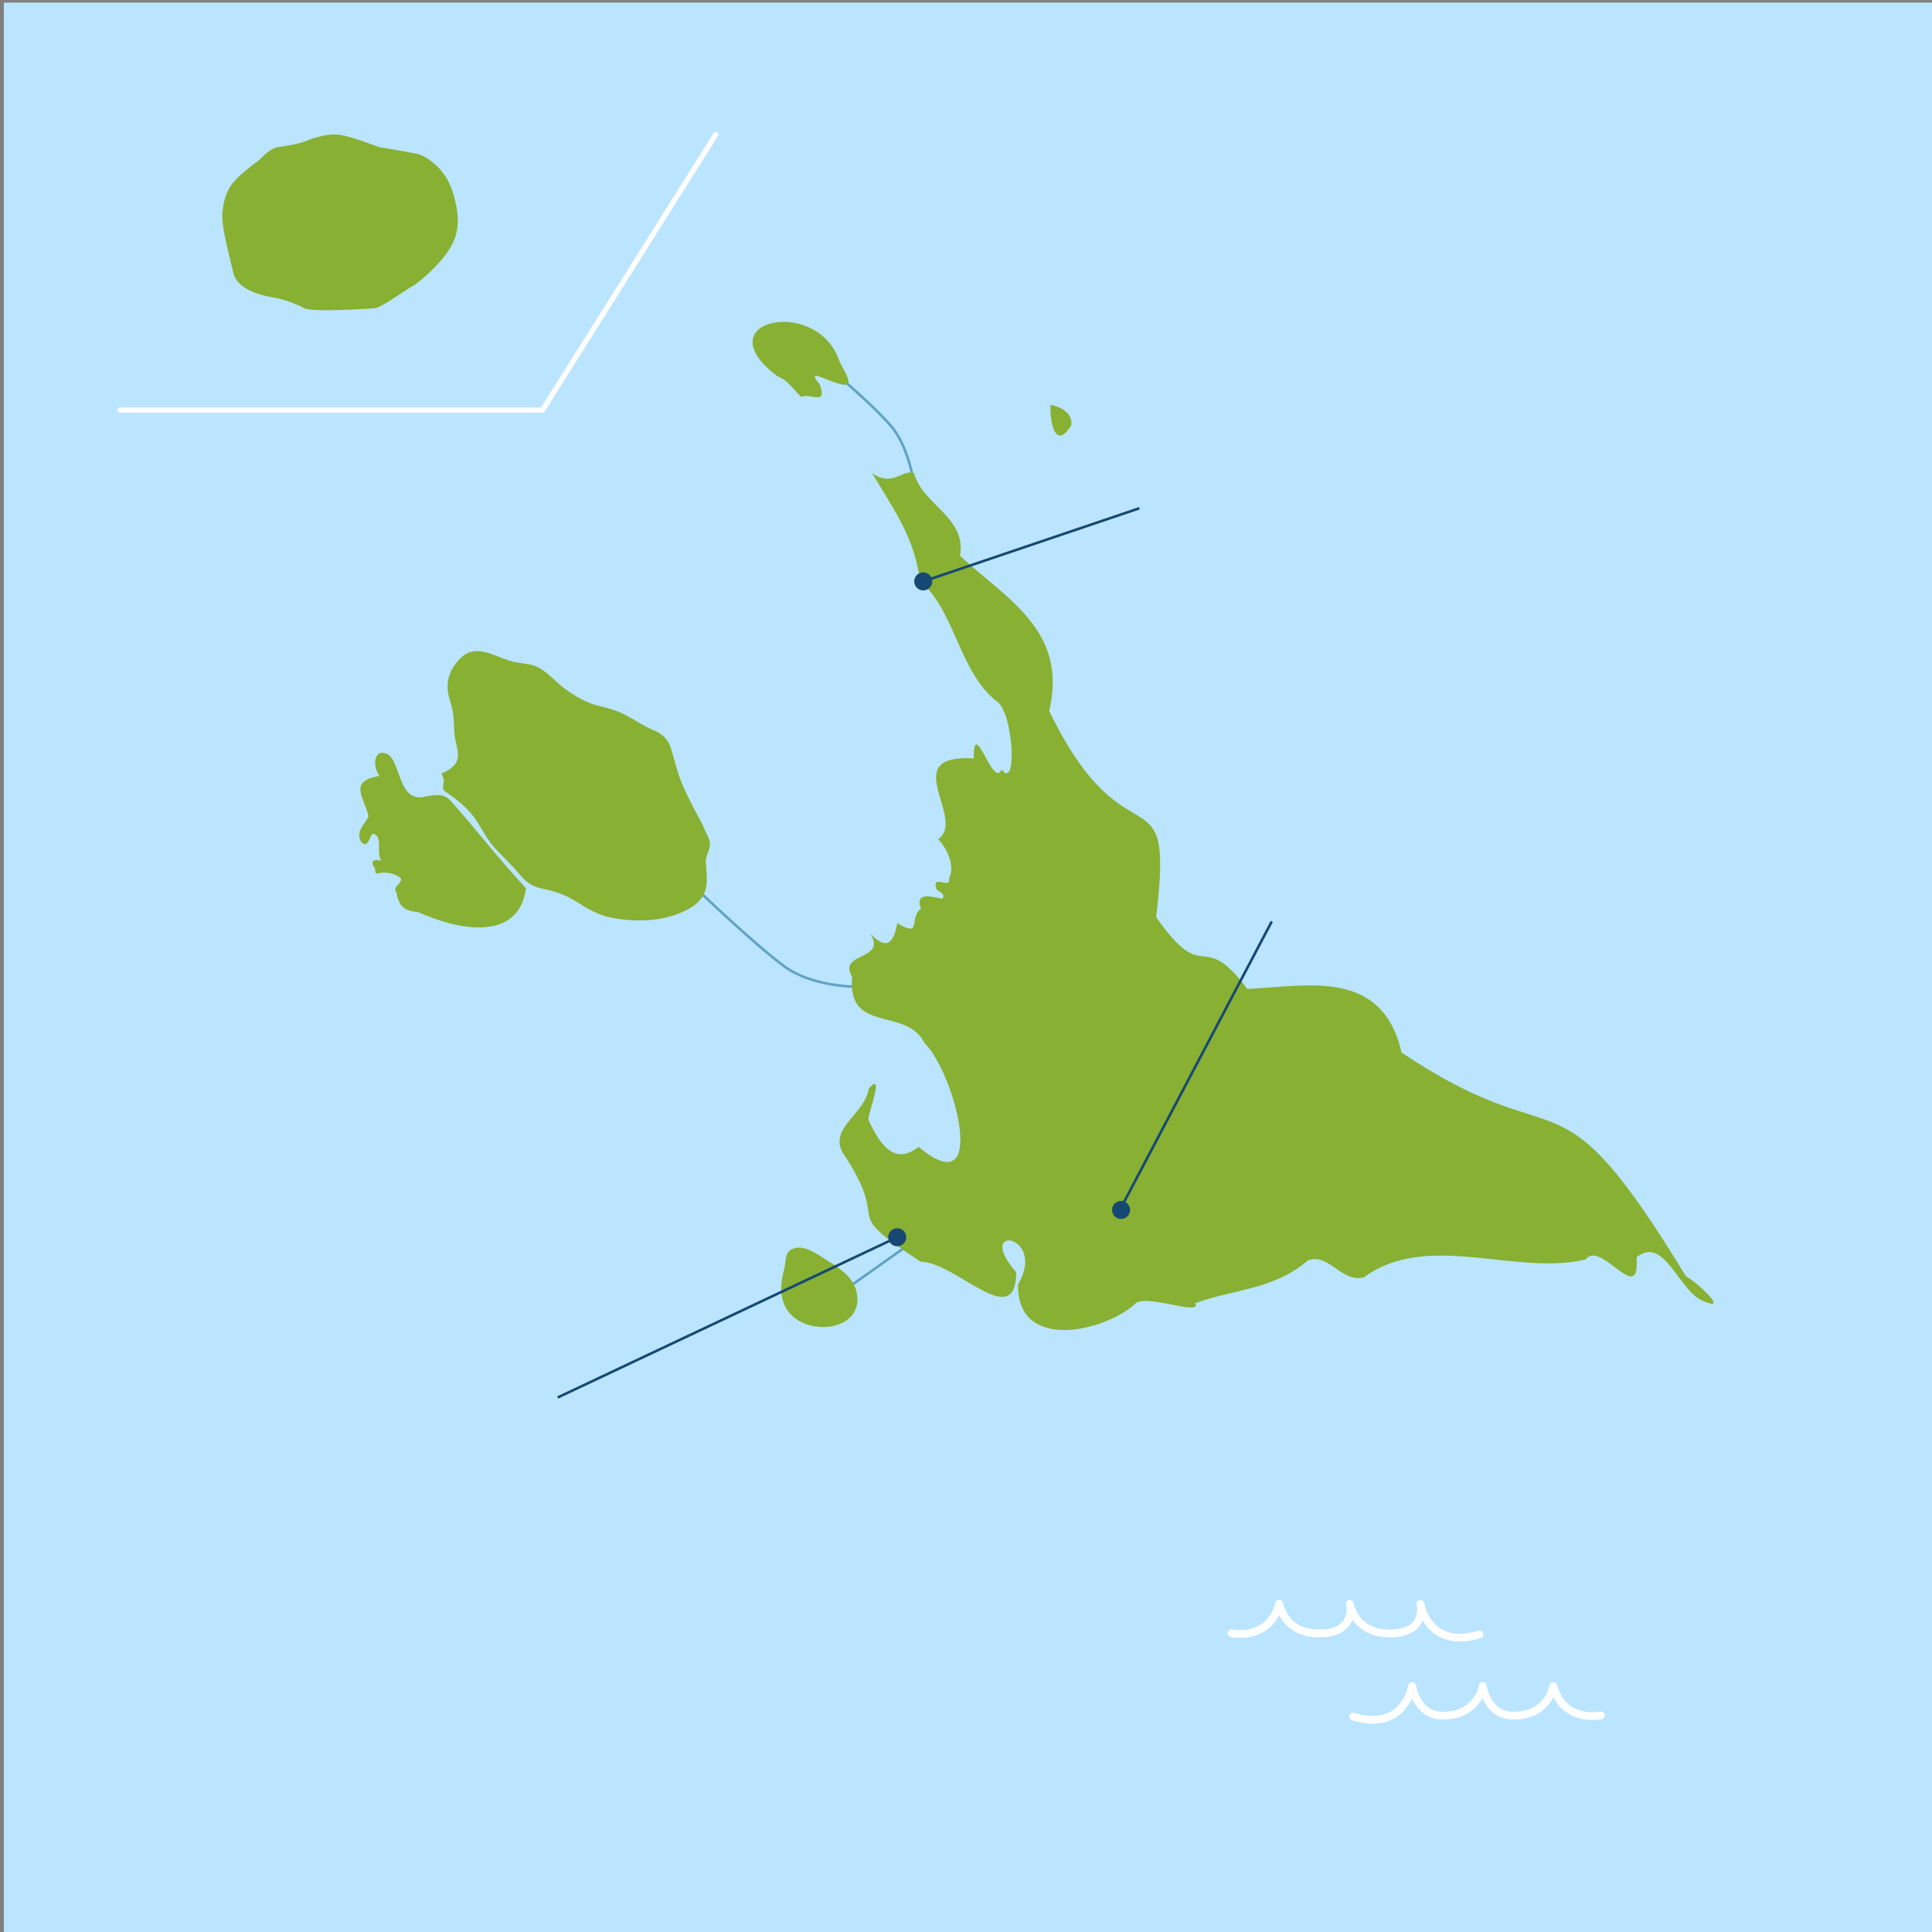 <?xml version="1.0" encoding="UTF-8"?>
<svg id="_レイヤー_1" xmlns="http://www.w3.org/2000/svg" version="1.1" viewBox="0 0 750 750">
  <rect x="0" y="0" width="750" height="750" fill="#808080" stroke="none"/>
  <!-- Generator: Adobe Illustrator 29.0.1, SVG Export Plug-In . SVG Version: 2.1.0 Build 192)  -->
  <defs>
    <style>
      .st0 {
        stroke: #174873;
      }

      .st0, .st1 {
        stroke-miterlimit: 10;
      }

      .st0, .st1, .st2, .st3 {
        fill: none;
      }

      .st4, .st5 {
        fill: #88b032;
      }

      .st4, .st3 {
        fill-rule: evenodd;
      }

      .st1 {
        stroke: #60a3c4;
      }

      .st2 {
        stroke-width: 3px;
      }

      .st2, .st3 {
        stroke: #fff;
        stroke-linecap: round;
        stroke-linejoin: round;
      }

      .st6 {
        fill: #bbe5ff;
      }

      .st3 {
        stroke-width: 2px;
      }

      .st7 {
        fill: #174873;
      }
    </style>
  </defs>
  <g id="bg">
    <rect class="st6" x="1.5" y="1" width="750" height="750"/>
  </g>
  <g id="wave">
    <path class="st2" d="M478.1,634s14.5,3.2,18.5-11.4c0,0,1.8,11.8,16,11.5,14.2-.3,11.4-11.5,11.4-11.5h0s1.8,11.8,16,11.5,11.4-11.5,11.4-11.5h0s2.9,17.9,22.9,11.9"/>
    <path class="st2" d="M621.5,665.9s-14.5,3.2-18.5-11.4c0,0-1.8,11.8-16,11.5-9.7-.2-11.4-11.5-11.4-11.5h0s-1.8,11.8-16,11.5c-9.7-.2-11.4-11.5-11.4-11.5h0s-2.9,17.9-22.9,11.9"/>
  </g>
  <g id="_地図">
    <line class="st1" x1="331" y1="498.6" x2="350.6" y2="484.7"/>
    <path class="st1" d="M271.7,346.3s22.3,21.3,33,29,27,7.7,27,7.7"/>
    <path class="st1" d="M354.2,184.6s-2.2-12.1-8.2-19.1-17.7-17.1-17.7-17.1"/>
    <path class="st4" d="M146.9,292.5c9.8-2.9,5.6,20.5,18.8,16.6,3.6-.5,6.3-1.2,9.1,1.6,10,11.2,19.4,23.5,29.4,34.1-3,21.7-27.7,15.7-41.8,9.3-5.4-.5-7.5-2.1-8.5-7.6-1.7-2.4,2.1-3.3,1.8-5.4-1.8-2.1-6.6-2.8-8.7-2.1-1.8.4-1.1-.5-1.5-2-2.2-2.8,0-3.7,2.6-2.8-2.3-2.7.9-10.3-3.6-10.5-1.1,1.7-2.1,6.3-4.6,2.6-1.7-4,2-6.6,3.2-9.4-2.1-8-7.8-13.6,4.2-15.7-1.5-1.8-2.8-6.8-.2-8.6h-.2Z"/>
    <path class="st4" d="M171.6,300.2c2.5-1.2,5.3-2.6,6-5.5.6-2.7-.5-5.6-1-8.3-.4-2.5-.3-5-.5-7.5-.2-2.7-.9-5.3-1.7-7.9-1.7-6,0-11.2,4.5-15.6,5.7-5.6,12.6-.9,18.9,1.1,3.1,1,6.4.9,9.5,1.9,4.3,1.4,8,5.9,11.6,8.7,4.1,3,8.5,5.7,13.5,6.9,4.1,1,7.9,2,11.6,4.2,3.5,2,6.7,4,10.4,5.6,3.5,1.6,5.2,3.7,6.3,7.4,1.3,4.4,2.3,8.9,4.1,13.1,1.7,4,3.7,7.9,5.7,11.7,1,1.8,2.2,3.7,2.9,5.7.6,1.6,1.6,3,2,4.6.9,3.2-1.6,5.5-1.4,8.4.2,3.8.9,7.6-.3,11.3-1.1,3-3.4,5.1-6.1,6.7-6.1,3.4-13.4,4.8-20.3,4.6-3.6,0-7.4-.5-11-1.3-4.7-1.1-8.5-3.4-12.6-6s-8.2-4-13-5c-4.1-.8-6.5-2.5-9.1-5.7-3-3.6-6.4-6.7-9.6-10.2-3.3-3.6-5.2-8.1-8.1-12-3.1-4.2-7.3-7.2-11.5-10.2-.8-.6-.2-2.7-.1-3.5,0-1.3-.5-2.1-1-3.2h.3Z"/>
    <path class="st4" d="M301.7,146c-28.6-21.6,15.3-31.2,24-6.2,1,2.5,3.2,5.5,3.7,8.1.4,5.7-19-7.7-11.3,1.1,3.6,8.9-3.9,3.3-7.1,5.1-3.1-3-5.1-6.5-9.3-8.1h0Z"/>
    <path class="st4" d="M415.8,165.2c-6.2,9.9-8.3-1.6-8-8,3.9.6,9,3.3,8,8Z"/>
    <path class="st4" d="M304.2,505.8c-1.5-4.2-1-8.8.2-12.9.8-2.7,0-6.4,2.9-7.9,4.8-2.5,10.7,2.5,14.6,4.8,4.4,2.7,9.3,6.2,10.6,11.6,3.8,16.6-23.4,18.3-28.3,4.4h0Z"/>
    <path class="st4" d="M357.2,225.8c-2.2-17.2-10.1-27.8-18.7-42.2,7.9,5.8,12-1.7,16.3.1,3.6,12.6,20.4,16.9,17.9,32.1,18.7,17.2,41.9,29.2,34.6,60.2,30.2,62.4,48.8,20,41.5,80,19.4,27.8,17.2,3.6,35.4,27.9,23.5-1.1,52.3-8.1,59.9,24.7,64.2,43,58.7,1.9,110.4,86.9,3.7,1.8,16.9,13.8,7.3,9.8-9.8-3-15.6-26.2-26.5-17.2,1.5,19.7-13.9-7.1-19.7.8-26.9,6.6-61.6-11.2-86.2,7-9,2-13.5-9.7-21.7-6.6-13.2,11.4-28.3,11-43.7,16.6,2.8,5.4-20.4-4.4-23.7.6-12.4,10.7-45.6,18.1-45.1-7.9,11.5-19.5-17.5-23.9-.7-4.7-.1,23.6-23.4-4-37.1-4.1-32.6-21.5-11-12.1-28.9-40.3-8.7-11,7.1-16.2,8.8-27,6.3-7-.3,9.5-.2,12.2,4.2,8.9,9.8,18.2,19.5,10.5,27.7,23.2,14-28.9,2.3-40.3-7-14.2-30.2-3.4-28.1-25.7-5.8-9.8,13.8-6.1,7-16.8,6.3,6.6,9.1,3.9,10.5-4,10,5.7,4.2-1.7,9.2-5.7-2.6-6.8,4.8-4.5,8.2-3.8,1.9-1.7-1.7-3-2.2-3.8-2-6.2,5.7.5,4.9-4.1,2.4-4.5-.5-11.4-4.2-15.2,11.3-8-16.3-33.1,13.8-31.4-.1-17,7.6,12.3,10.8,4.3,6.4,8.6,4.5-23.2-2.1-26.6-14.4-11.6-15.9-34.6-29.4-46.5v.2h0Z"/>
  </g>
  <g id="line">
    <circle class="st7" cx="358.4" cy="225.7" r="3.5"/>
    <line class="st0" x1="442.3" y1="197.3" x2="358.4" y2="225.7"/>
    <circle class="st7" cx="348.3" cy="480.3" r="3.5"/>
    <circle class="st7" cx="435.2" cy="469.7" r="3.5"/>
    <line class="st0" x1="216.5" y1="542.5" x2="348.3" y2="480.3"/>
    <line class="st0" x1="493.7" y1="357.7" x2="435" y2="469.2"/>
  </g>
  <path class="st5" d="M100.8,61.9s4.2-4.5,7.1-4.8,8.5-1.4,10.7-2.3,8.2-3.1,13-2.5,15.5,4.8,15.5,4.8c0,0,14.1,2.3,15.8,2.9s9.9,4.5,13,15,2.3,16.9-2.8,23.7-12.1,12.1-13,12.4-11.9,8.2-14.4,8.5-24.6,1.7-27.7,0-7.9-3.4-11.3-4-14.4-2.5-16.1-9.6-3.7-14.8-4.2-19.7.8-11.4,4-15.3,10.4-9,10.4-9Z"/>
  <polyline class="st3" points="46.6 159.2 210.6 159.2 277.9 52.2"/>
</svg>